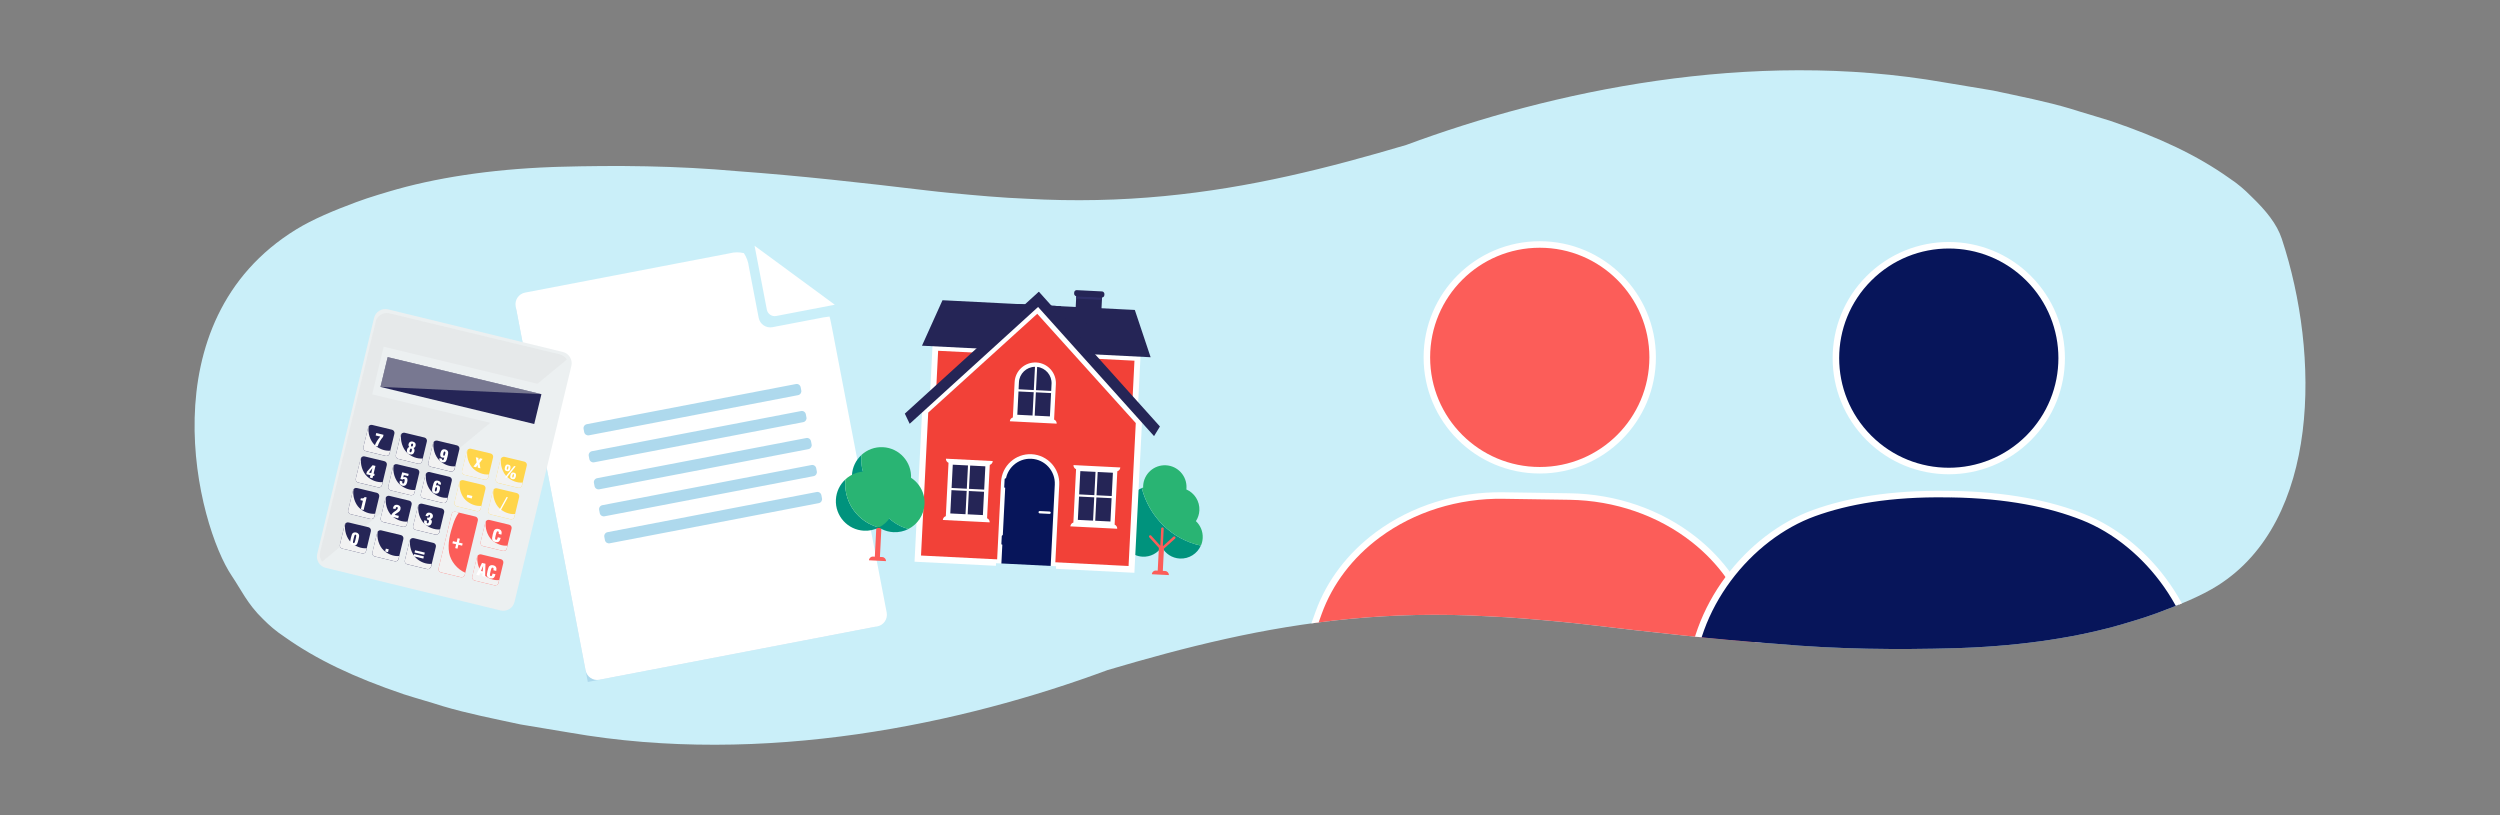 <?xml version="1.0" encoding="UTF-8"?>
<svg xmlns="http://www.w3.org/2000/svg" xmlns:xlink="http://www.w3.org/1999/xlink" viewBox="0 0 1234.45 402.42">
  <rect x="0" y="0" width="1234.45" height="402.42" fill="#808080" stroke="none"/>
  <defs>
    <style>.cls-1{fill:none;}.cls-2{clip-path:url(#clippath);}.cls-3,.cls-4,.cls-5{stroke:#fff;stroke-linecap:round;stroke-linejoin:round;}.cls-3,.cls-6{fill:#07155a;}.cls-3,.cls-5{stroke-width:3.22px;}.cls-4{fill:#f24138;stroke-width:1.21px;}.cls-7{fill:#00937d;}.cls-8{fill:#fff;}.cls-9{fill:#ffd54a;}.cls-10,.cls-5{fill:#fc5d59;}.cls-11{fill:#ecf0f1;}.cls-12{fill:#aeeded;}.cls-13{fill:#caeff9;}.cls-14{fill:#aed9ed;}.cls-15{fill:#252556;}.cls-16{fill:#29b473;}.cls-17{fill:#2e2e68;}.cls-18{fill:#512c07;}.cls-19{fill:#79c9c9;}.cls-20{fill:#ccc;mix-blend-mode:soft-light;opacity:.5;}.cls-21{fill:#f2f2f2;}.cls-21,.cls-22{mix-blend-mode:multiply;}.cls-23{clip-path:url(#clippath-1);}.cls-22{fill:#b3b3b3;opacity:.1;}.cls-24{isolation:isolate;}</style>
    <clipPath id="clippath">
      <rect class="cls-1" x="270.38" y="127.9" width="154.89" height="195.99" transform="translate(-36.36 69.65) rotate(-10.87)"></rect>
    </clipPath>
    <clipPath id="clippath-1">
      <path class="cls-1" d="M1126.69,117.88c-2.4-7.25-7.69-13.84-15.31-21.14-3.03-3.05-6.22-5.88-10.59-8.76-15.67-11.13-34.18-19.97-58.84-28.34-6.42-2.05-12.98-3.85-19.45-5.93-12.03-3.6-25.2-6.16-38.34-9-8.19-1.34-15.78-2.66-24.01-4-96.09-16.87-194.43,4.41-265.8,30.87-19.02,5.62-38.33,10.95-58.24,15.37-39.24,8.72-81.29,13.93-129.4,11.17-12.16-.48-24.22-1.59-37.09-2.81-4.03-.38-8.05-.81-12.06-1.29-31.45-3.75-62.3-7.22-93.17-9.47-30.51-2.74-59.85-2.99-88.79-2.17-.99,.03-1.97,.06-2.95,.1-30.62,1.13-58.18,5.39-80.63,12.11-1.73,.52-3.45,1.03-5.19,1.56-3.86,1.17-7.56,2.4-11.07,3.71-10.95,4.07-21.31,8.4-29.48,13.41-74.13,45.54-49.07,145.75-31.7,171.29,4.29,6.31,7.69,13.84,15.31,21.14,3.03,3.05,6.22,5.88,10.59,8.76,15.67,11.13,34.18,19.97,58.84,28.34,6.42,2.06,12.98,3.85,19.45,5.93,12.03,3.6,25.2,6.16,38.34,9,8.19,1.34,15.78,2.66,24.01,4,96.09,16.87,194.43-4.41,265.8-30.87,19.02-5.62,38.33-10.95,58.24-15.37,39.24-8.72,81.29-13.93,129.4-11.17,12.16,.48,24.22,1.59,37.09,2.81,4.03,.38,8.05,.81,12.06,1.29,31.45,3.75,62.3,7.22,93.17,9.47,30.51,2.74,59.85,2.99,88.79,2.17,.99-.03,1.97-.06,2.95-.1,30.62-1.13,58.18-5.39,80.63-12.11,1.73-.52,3.45-1.03,5.19-1.56,3.86-1.16,7.56-2.4,11.07-3.71,10.95-4.07,21.37-8.3,29.48-13.41,50.72-31.98,50.72-113.86,31.7-171.29Z"></path>
    </clipPath>
  </defs>
  <g class="cls-24">
    <g id="Layer_1">
      <path class="cls-13" d="M1126.69,117.88c-2.4-7.25-7.69-13.84-15.31-21.14-3.03-3.05-6.22-5.88-10.59-8.76-15.67-11.13-34.18-19.97-58.84-28.34-6.42-2.05-12.98-3.85-19.45-5.93-12.03-3.6-25.2-6.16-38.34-9-8.19-1.34-15.78-2.66-24.01-4-96.09-16.87-194.43,4.41-265.8,30.87-19.02,5.62-38.33,10.95-58.24,15.37-39.24,8.72-81.29,13.93-129.4,11.17-12.16-.48-24.22-1.59-37.09-2.81-4.03-.38-8.05-.81-12.06-1.29-31.45-3.75-62.3-7.22-93.17-9.47-30.51-2.74-59.85-2.99-88.79-2.17-.99,.03-1.97,.06-2.95,.1-30.62,1.13-58.18,5.39-80.63,12.11-1.73,.52-3.45,1.03-5.19,1.56-3.86,1.17-7.56,2.4-11.07,3.71-10.95,4.07-21.31,8.4-29.48,13.41-74.13,45.54-49.07,145.75-31.7,171.29,4.29,6.31,7.69,13.84,15.31,21.14,3.03,3.05,6.22,5.88,10.59,8.76,15.67,11.13,34.18,19.97,58.84,28.34,6.42,2.06,12.98,3.85,19.45,5.93,12.03,3.6,25.2,6.16,38.34,9,8.19,1.34,15.78,2.66,24.01,4,96.09,16.87,194.43-4.41,265.8-30.87,19.02-5.62,38.33-10.95,58.24-15.37,39.24-8.72,81.29-13.93,129.4-11.17,12.16,.48,24.22,1.59,37.09,2.81,4.03,.38,8.05,.81,12.06,1.29,31.45,3.75,62.3,7.22,93.17,9.47,30.51,2.74,59.85,2.99,88.79,2.17,.99-.03,1.97-.06,2.95-.1,30.62-1.13,58.18-5.39,80.63-12.11,1.73-.52,3.45-1.03,5.19-1.56,3.86-1.16,7.56-2.4,11.07-3.71,10.95-4.07,21.37-8.3,29.48-13.41,50.72-31.98,50.72-113.86,31.7-171.29Z"></path>
      <g class="cls-2">
        <g id="Group_136">
          <path id="Path_94" class="cls-8" d="M383.27,156.03l28.93-5.56-39.61-29.12,6.06,31.55c.41,2.14,2.48,3.54,4.62,3.13"></path>
          <path id="Path_95" class="cls-14" d="M398.48,165.74l-22.26,4.27c-3.16,.61-6.22-1.46-6.83-4.63h0s-4.84-25.2-4.84-25.2c-.29-2.4-1.13-4.69-2.45-6.72-2.32-.57-4.75-.54-7.05,.08l-101.01,19.4c-3.16,.61-5.23,3.66-4.63,6.83l34.51,179.71c.61,3.16,3.66,5.23,6.83,4.63l137.22-26.35c3.16-.61,5.23-3.66,4.63-6.83h0s-26.95-140.32-26.95-140.32c-.6-3.14-1.17-5.77-1.27-5.84-1.98,.22-3.94,.54-5.89,.97m2.17,88.82c.21,1.08-.5,2.13-1.58,2.34h0s-103.27,19.83-103.27,19.83c-1.08,.21-2.13-.5-2.34-1.58h0l-.3-1.58c-.21-1.08,.5-2.13,1.58-2.34h0s103.27-19.83,103.27-19.83c1.08-.21,2.13,.5,2.34,1.59h0l.3,1.58Zm-2.56-13.33c.21,1.08-.5,2.13-1.58,2.34h0s-103.27,19.83-103.27,19.83c-1.08,.21-2.13-.5-2.34-1.58h0l-.3-1.57c-.21-1.08,.5-2.13,1.58-2.34h0s103.27-19.83,103.27-19.83c1.08-.21,2.13,.5,2.34,1.59h0l.3,1.57Zm-2.56-13.33c.21,1.08-.5,2.13-1.59,2.34h0l-103.27,19.83c-1.08,.21-2.13-.5-2.34-1.58,0,0,0,0,0,0l-.3-1.57c-.21-1.08,.5-2.13,1.58-2.34h0s103.27-19.83,103.27-19.83c1.08-.21,2.13,.5,2.34,1.58h0s.3,1.57,.3,1.57Zm-2.56-13.33c.21,1.08-.5,2.13-1.59,2.34h0l-103.27,19.83c-1.08,.21-2.13-.5-2.34-1.58,0,0,0,0,0,0l-.3-1.57c-.21-1.08,.5-2.13,1.58-2.34l103.27-19.83c1.08-.21,2.13,.5,2.34,1.58h0s.3,1.57,.3,1.57Zm-2.56-13.33c.21,1.08-.5,2.13-1.58,2.34h0s-103.27,19.83-103.27,19.83c-1.08,.21-2.13-.5-2.34-1.58l-.3-1.57c-.21-1.08,.5-2.13,1.58-2.34l103.27-19.83c1.08-.21,2.13,.5,2.34,1.58h0s.3,1.57,.3,1.57Z"></path>
          <path id="Path_95-2" class="cls-8" d="M403.71,157.28l-22.26,4.27c-3.16,.61-6.22-1.46-6.83-4.63h0s-4.84-25.2-4.84-25.2c-.29-2.4-1.13-4.69-2.45-6.72-2.32-.57-4.75-.54-7.05,.08l-101.01,19.4c-3.16,.61-5.23,3.66-4.63,6.83l34.51,179.71c.61,3.16,3.66,5.23,6.83,4.63l137.22-26.35c3.16-.61,5.23-3.66,4.63-6.83h0s-26.95-140.32-26.95-140.32c-.6-3.14-1.17-5.77-1.27-5.84-1.98,.22-3.94,.54-5.89,.97m2.17,88.82c.21,1.08-.5,2.13-1.58,2.34h0s-103.27,19.83-103.27,19.83c-1.08,.21-2.13-.5-2.34-1.58h0l-.3-1.58c-.21-1.08,.5-2.13,1.58-2.34h0s103.27-19.83,103.27-19.83c1.08-.21,2.13,.5,2.34,1.59h0l.3,1.58Zm-2.56-13.33c.21,1.08-.5,2.13-1.58,2.34h0s-103.27,19.83-103.27,19.83c-1.08,.21-2.13-.5-2.34-1.58h0l-.3-1.57c-.21-1.08,.5-2.13,1.58-2.34h0s103.27-19.83,103.27-19.83c1.08-.21,2.13,.5,2.34,1.59h0l.3,1.57Zm-2.56-13.33c.21,1.08-.5,2.13-1.59,2.34h0l-103.27,19.83c-1.08,.21-2.13-.5-2.34-1.58,0,0,0,0,0,0l-.3-1.57c-.21-1.08,.5-2.13,1.58-2.34h0s103.27-19.83,103.27-19.83c1.08-.21,2.13,.5,2.34,1.58h0s.3,1.57,.3,1.57Zm-2.56-13.33c.21,1.08-.5,2.13-1.59,2.34h0l-103.27,19.83c-1.08,.21-2.13-.5-2.34-1.58,0,0,0,0,0,0l-.3-1.57c-.21-1.08,.5-2.13,1.58-2.34l103.27-19.83c1.08-.21,2.13,.5,2.34,1.58h0s.3,1.57,.3,1.57Zm-2.56-13.33c.21,1.08-.5,2.13-1.58,2.34h0s-103.27,19.83-103.27,19.83c-1.08,.21-2.13-.5-2.34-1.58l-.3-1.57c-.21-1.08,.5-2.13,1.58-2.34l103.27-19.83c1.08-.21,2.13,.5,2.34,1.58h0s.3,1.57,.3,1.57Z"></path>
        </g>
      </g>
      <g>
        <path class="cls-11" d="M254.06,297.21c-.74,3.07-3.83,4.96-6.9,4.22l-86.3-21.03c-3.07-.74-4.96-3.83-4.22-6.9l28.07-116.52c.74-3.07,3.83-4.96,6.9-4.22l86.3,21.03c3.07,.74,4.96,3.83,4.22,6.9l-28.07,116.52Z"></path>
        <path class="cls-22" d="M159.04,277.34c-.97-1.29-1.38-2.98-.97-4.67l27.43-113.84c.72-3,3.74-4.84,6.74-4.12l84.2,20.29c1.5,.36,2.71,1.3,3.46,2.52l-120.85,99.84Z"></path>
        <path class="cls-1" d="M160.77,178.3h117.1c3.08,0,5.58,2.5,5.58,5.58v86.61c0,3.08-2.5,5.58-5.58,5.58h-117.1c-3.08,0-5.58-2.5-5.58-5.58v-86.61c0-3.08,2.5-5.58,5.58-5.58Z" transform="translate(-52.93 387.2) rotate(-76.45)"></path>
        <rect class="cls-11" x="215.5" y="150.66" width="24.19" height="84.35" transform="translate(-13.18 368.93) rotate(-76.45)"></rect>
        <rect class="cls-15" x="220.02" y="153.78" width="15.15" height="78.1" transform="translate(-13.18 368.93) rotate(-76.45)"></rect>
        <polygon class="cls-20" points="187.86 191.05 191.41 176.32 267.33 194.61 187.86 191.05"></polygon>
        <g>
          <g>
            <path class="cls-15" d="M182.04,210.8h10.09c.89,0,1.61,.72,1.61,1.61v10.09c0,.89-.72,1.61-1.61,1.61h-10.09c-.89,0-1.61-.72-1.61-1.61v-10.08c0-.89,.72-1.61,1.61-1.61Z" transform="translate(-68.14 348.4) rotate(-76.45)"></path>
            <path class="cls-21" d="M184.95,219.66c-2.17-2.04-3.52-6.07-2.85-9.29-.14,.18-.25,.39-.31,.62l-2.36,9.8c-.21,.87,.32,1.74,1.19,1.94l9.8,2.36c.87,.21,1.73-.32,1.94-1.19l.33-1.37c-2.68,.24-5.61-.86-7.75-2.88Z"></path>
          </g>
          <g>
            <rect class="cls-15" x="196.47" y="214.66" width="13.31" height="13.31" rx="1.61" ry="1.61" transform="translate(-59.62 366.95) rotate(-76.45)"></rect>
            <path class="cls-21" d="M200.99,223.53c-2.17-2.04-3.52-6.07-2.85-9.29-.14,.18-.25,.39-.31,.62l-2.36,9.8c-.21,.87,.32,1.74,1.19,1.94l9.8,2.36c.87,.21,1.73-.32,1.94-1.19l.33-1.37c-2.68,.24-5.61-.86-7.75-2.88Z"></path>
          </g>
          <g>
            <rect class="cls-15" x="212.5" y="218.53" width="13.31" height="13.31" rx="1.61" ry="1.61" transform="translate(-51.09 385.5) rotate(-76.45)"></rect>
            <path class="cls-21" d="M217.02,227.39c-2.17-2.04-3.52-6.07-2.85-9.29-.14,.18-.25,.39-.31,.62l-2.36,9.8c-.21,.87,.32,1.74,1.19,1.94l9.8,2.36c.87,.21,1.73-.32,1.94-1.19l.33-1.37c-2.68,.24-5.61-.86-7.75-2.88Z"></path>
          </g>
          <g>
            <rect class="cls-9" x="229.15" y="222.54" width="13.31" height="13.31" rx="1.61" ry="1.61" transform="translate(-42.24 404.75) rotate(-76.45)"></rect>
            <path class="cls-21" d="M233.67,231.4c-2.17-2.04-3.52-6.07-2.85-9.29-.14,.18-.25,.39-.31,.62l-2.36,9.8c-.21,.87,.32,1.74,1.19,1.94l9.8,2.36c.86,.21,1.73-.32,1.94-1.19l.33-1.37c-2.68,.24-5.61-.86-7.75-2.88Z"></path>
          </g>
          <g>
            <rect class="cls-9" x="245.79" y="226.55" width="13.31" height="13.31" rx="1.61" ry="1.61" transform="translate(-33.4 424.01) rotate(-76.45)"></rect>
            <path class="cls-21" d="M250.32,235.41c-2.17-2.04-3.52-6.07-2.85-9.29-.14,.18-.25,.39-.31,.62l-2.36,9.8c-.21,.87,.32,1.74,1.19,1.94l9.8,2.36c.86,.21,1.73-.32,1.94-1.19l.33-1.37c-2.68,.24-5.61-.86-7.75-2.88Z"></path>
          </g>
        </g>
        <g>
          <g>
            <path class="cls-15" d="M178.3,226.33h10.08c.89,0,1.61,.72,1.61,1.61v10.08c0,.89-.72,1.61-1.61,1.61h-10.08c-.89,0-1.61-.72-1.61-1.61v-10.08c0-.89,.72-1.61,1.61-1.61Z" transform="translate(-86.1 356.66) rotate(-76.45)"></path>
            <path class="cls-21" d="M181.21,235.19c-2.17-2.04-3.52-6.07-2.85-9.29-.14,.18-.25,.39-.31,.62l-2.36,9.8c-.21,.87,.32,1.74,1.19,1.94l9.8,2.36c.87,.21,1.74-.32,1.94-1.19l.33-1.37c-2.68,.24-5.61-.87-7.75-2.88Z"></path>
          </g>
          <g>
            <path class="cls-15" d="M194.34,230.19h10.08c.89,0,1.61,.72,1.61,1.61v10.08c0,.89-.72,1.61-1.61,1.61h-10.08c-.89,0-1.61-.72-1.61-1.61v-10.08c0-.89,.72-1.61,1.61-1.61Z" transform="translate(-77.58 375.2) rotate(-76.45)"></path>
            <path class="cls-21" d="M197.25,239.06c-2.17-2.04-3.52-6.07-2.85-9.29-.14,.18-.25,.39-.31,.62l-2.36,9.8c-.21,.87,.32,1.74,1.19,1.94l9.8,2.36c.87,.21,1.74-.32,1.94-1.19l.33-1.37c-2.68,.24-5.61-.87-7.75-2.88Z"></path>
          </g>
          <g>
            <rect class="cls-15" x="208.76" y="234.06" width="13.31" height="13.31" rx="1.61" ry="1.61" transform="translate(-69.05 393.75) rotate(-76.45)"></rect>
            <path class="cls-21" d="M213.28,242.92c-2.17-2.04-3.52-6.07-2.85-9.29-.14,.18-.25,.39-.31,.62l-2.36,9.8c-.21,.87,.32,1.74,1.19,1.94l9.8,2.36c.87,.21,1.74-.32,1.94-1.19l.33-1.37c-2.68,.24-5.61-.87-7.75-2.88Z"></path>
          </g>
          <g>
            <path class="cls-9" d="M227.02,238.07h10.08c.89,0,1.61,.72,1.61,1.61v10.08c0,.89-.72,1.61-1.61,1.61h-10.08c-.89,0-1.61-.72-1.61-1.61v-10.08c0-.89,.72-1.61,1.61-1.61Z" transform="translate(-60.21 413.01) rotate(-76.45)"></path>
            <path class="cls-21" d="M229.93,246.93c-2.17-2.04-3.52-6.07-2.85-9.29-.14,.18-.25,.39-.31,.62l-2.36,9.8c-.21,.87,.32,1.74,1.19,1.94l9.8,2.36c.86,.21,1.74-.32,1.94-1.19l.33-1.37c-2.68,.24-5.61-.87-7.75-2.88Z"></path>
          </g>
          <g>
            <path class="cls-9" d="M243.66,242.08h10.08c.89,0,1.61,.72,1.61,1.61v10.08c0,.89-.72,1.61-1.61,1.61h-10.08c-.89,0-1.61-.72-1.61-1.61v-10.08c0-.89,.72-1.61,1.61-1.61Z" transform="translate(-51.36 432.26) rotate(-76.45)"></path>
            <path class="cls-21" d="M246.57,250.94c-2.17-2.04-3.52-6.07-2.85-9.29-.14,.18-.25,.39-.31,.62l-2.36,9.8c-.21,.87,.32,1.74,1.19,1.94l9.8,2.36c.86,.21,1.73-.32,1.94-1.19l.33-1.37c-2.68,.24-5.61-.87-7.75-2.88Z"></path>
          </g>
        </g>
        <g>
          <g>
            <path class="cls-15" d="M174.54,241.95h10.09c.89,0,1.61,.72,1.61,1.61v10.08c0,.89-.72,1.61-1.61,1.61h-10.08c-.89,0-1.61-.72-1.61-1.61v-10.08c0-.89,.72-1.61,1.61-1.61Z" transform="translate(-104.17 364.96) rotate(-76.45)"></path>
            <path class="cls-21" d="M177.45,250.81c-2.17-2.04-3.52-6.07-2.85-9.29-.14,.18-.25,.39-.31,.62l-2.36,9.8c-.21,.87,.32,1.74,1.19,1.94l9.8,2.36c.87,.21,1.74-.32,1.94-1.19l.33-1.37c-2.68,.24-5.61-.86-7.75-2.88Z"></path>
          </g>
          <g>
            <path class="cls-15" d="M190.57,245.81h10.08c.89,0,1.61,.72,1.61,1.61v10.08c0,.89-.72,1.61-1.61,1.61h-10.08c-.89,0-1.61-.72-1.61-1.61v-10.08c0-.89,.72-1.61,1.61-1.61Z" transform="translate(-95.65 383.51) rotate(-76.45)"></path>
            <path class="cls-21" d="M193.48,254.68c-2.17-2.04-3.52-6.07-2.85-9.29-.14,.18-.25,.39-.31,.62l-2.36,9.8c-.21,.87,.32,1.74,1.19,1.94l9.8,2.36c.87,.21,1.73-.32,1.94-1.19l.33-1.37c-2.68,.24-5.61-.86-7.75-2.88Z"></path>
          </g>
          <g>
            <rect class="cls-15" x="205" y="249.68" width="13.31" height="13.31" rx="1.61" ry="1.61" transform="translate(-87.12 402.06) rotate(-76.45)"></rect>
            <path class="cls-21" d="M209.52,258.54c-2.17-2.04-3.52-6.07-2.85-9.29-.14,.18-.25,.39-.31,.62l-2.36,9.8c-.21,.87,.32,1.74,1.19,1.94l9.8,2.36c.87,.21,1.73-.32,1.94-1.19l.33-1.37c-2.68,.24-5.61-.86-7.75-2.88Z"></path>
          </g>
          <g>
            <path class="cls-10" d="M239.9,257.7h10.08c.89,0,1.61,.72,1.61,1.61v10.08c0,.89-.72,1.61-1.61,1.61h-10.08c-.89,0-1.61-.72-1.61-1.61v-10.08c0-.89,.72-1.61,1.61-1.61Z" transform="translate(-69.42 440.56) rotate(-76.45)"></path>
            <path class="cls-21" d="M242.81,266.56c-2.17-2.04-3.52-6.07-2.85-9.29-.14,.18-.25,.39-.31,.62l-2.36,9.8c-.21,.87,.32,1.74,1.19,1.94l9.8,2.36c.86,.21,1.73-.32,1.94-1.19l.33-1.37c-2.68,.24-5.61-.86-7.75-2.88Z"></path>
          </g>
        </g>
        <g>
          <g>
            <path class="cls-15" d="M170.44,258.96h10.09c.89,0,1.61,.72,1.61,1.61v10.08c0,.89-.72,1.61-1.61,1.61h-10.08c-.89,0-1.61-.72-1.61-1.61v-10.08c0-.89,.72-1.61,1.61-1.61Z" transform="translate(-123.85 374) rotate(-76.45)"></path>
            <path class="cls-21" d="M173.35,267.83c-2.17-2.04-3.52-6.07-2.85-9.29-.14,.18-.25,.39-.31,.62l-2.36,9.8c-.21,.87,.32,1.74,1.19,1.94l9.8,2.36c.87,.21,1.74-.32,1.94-1.19l.33-1.37c-2.68,.24-5.61-.86-7.75-2.88Z"></path>
          </g>
          <g>
            <path class="cls-15" d="M186.47,262.83h10.08c.89,0,1.61,.72,1.61,1.61v10.08c0,.89-.72,1.61-1.61,1.61h-10.08c-.89,0-1.61-.72-1.61-1.61v-10.08c0-.89,.72-1.61,1.61-1.61Z" transform="translate(-115.32 392.55) rotate(-76.45)"></path>
            <path class="cls-21" d="M189.38,271.69c-2.17-2.04-3.52-6.07-2.85-9.29-.14,.18-.25,.39-.31,.62l-2.36,9.8c-.21,.87,.32,1.74,1.19,1.94l9.8,2.36c.87,.21,1.74-.32,1.94-1.19l.33-1.37c-2.68,.24-5.61-.86-7.75-2.88Z"></path>
          </g>
          <g>
            <rect class="cls-15" x="200.9" y="266.69" width="13.31" height="13.31" rx="1.61" ry="1.61" transform="translate(-106.8 411.1) rotate(-76.45)"></rect>
            <path class="cls-21" d="M205.42,275.55c-2.17-2.04-3.52-6.07-2.85-9.29-.14,.18-.25,.39-.31,.62l-2.36,9.8c-.21,.87,.32,1.74,1.19,1.94l9.8,2.36c.87,.21,1.74-.32,1.94-1.19l.33-1.37c-2.68,.24-5.61-.86-7.75-2.88Z"></path>
          </g>
          <g>
            <rect class="cls-10" x="234.19" y="274.71" width="13.31" height="13.31" rx="1.61" ry="1.61" transform="translate(-89.1 449.61) rotate(-76.45)"></rect>
            <path class="cls-21" d="M238.71,283.58c-2.17-2.04-3.52-6.07-2.85-9.29-.14,.18-.25,.39-.31,.62l-2.36,9.8c-.21,.87,.32,1.74,1.19,1.94l9.8,2.36c.86,.21,1.73-.32,1.94-1.19l.33-1.37c-2.68,.24-5.61-.86-7.75-2.88Z"></path>
          </g>
        </g>
        <path class="cls-8" d="M178.17,251.5l1.02-4.25-1.23-.3,.23-.94,.07,.02c.44,.11,.82,.11,1.12,0,.3-.1,.54-.31,.71-.63l.95,.23-1.49,6.2-1.38-.33Z"></path>
        <path class="cls-8" d="M192.94,255.06l.02-.1c.06-.23,.14-.46,.25-.68,.11-.22,.24-.43,.41-.63,.34-.43,.8-.83,1.39-1.19,.09-.05,.15-.09,.19-.12l.05-.03c.65-.42,1.03-.84,1.13-1.25,.05-.19,.04-.34,0-.46-.05-.12-.14-.2-.28-.23-.2-.05-.36,0-.49,.14-.13,.14-.24,.4-.32,.76l-.03,.11-1.28-.31,.04-.16c.16-.66,.44-1.13,.85-1.4,.41-.27,.92-.34,1.53-.19,.55,.13,.94,.39,1.18,.77,.24,.38,.29,.84,.16,1.38-.08,.32-.22,.6-.42,.86-.2,.25-.48,.49-.84,.72-.08,.05-.19,.12-.34,.21-.63,.37-1.04,.7-1.25,.99l2.04,.49-.29,1.21-3.68-.89Z"></path>
        <path class="cls-8" d="M245.78,265.27l1.42,.34s-.01,.08-.02,.12c0,.04-.02,.11-.04,.19-.18,.75-.48,1.27-.9,1.56-.42,.28-.97,.34-1.65,.18-.4-.1-.73-.25-.98-.45-.25-.2-.44-.46-.55-.77-.08-.22-.1-.51-.07-.86,.03-.35,.13-.9,.31-1.64s.34-1.28,.47-1.6c.14-.33,.29-.57,.46-.74,.24-.22,.51-.37,.83-.44,.31-.07,.67-.05,1.06,.04,.67,.16,1.14,.47,1.38,.93,.25,.46,.28,1.06,.1,1.8v.06s-1.41-.34-1.41-.34c.1-.42,.12-.73,.07-.92-.05-.19-.18-.31-.39-.36-.23-.06-.42,0-.55,.2-.14,.19-.31,.72-.52,1.61l-.03,.12c-.23,.95-.33,1.55-.29,1.78,.03,.24,.17,.38,.4,.44,.22,.05,.39,.01,.51-.12,.12-.14,.24-.41,.34-.84l.07-.27Z"></path>
        <g>
          <path class="cls-8" d="M235.17,283.79l2.83-5.84,1.71,.41-.16,6.48-1.44-.35,.1-1.22-1.13-.27-.46,1.14-1.45-.35Zm2.33-1.86l.83,.2,.24-2.79-1.06,2.59Z"></path>
          <path class="cls-8" d="M243.21,283.2l1.42,.34s-.01,.08-.02,.12c0,.04-.02,.11-.04,.19-.18,.75-.48,1.27-.9,1.56-.42,.28-.97,.34-1.65,.18-.4-.1-.73-.25-.98-.45-.25-.2-.44-.46-.55-.77-.08-.22-.1-.51-.07-.86,.03-.35,.13-.9,.31-1.64s.34-1.28,.47-1.6c.14-.33,.29-.57,.46-.74,.24-.22,.51-.37,.83-.44,.31-.07,.67-.05,1.06,.04,.67,.16,1.14,.47,1.38,.93,.25,.46,.28,1.06,.1,1.8v.06s-1.41-.34-1.41-.34c.1-.42,.12-.73,.07-.92-.05-.19-.18-.31-.39-.36-.23-.06-.42,0-.55,.2-.14,.19-.31,.72-.52,1.61l-.03,.12c-.23,.95-.33,1.55-.29,1.78,.03,.24,.17,.38,.4,.44,.22,.05,.39,.01,.51-.12,.12-.14,.24-.41,.34-.84l.07-.27Z"></path>
        </g>
        <path class="cls-8" d="M209.53,256.9l1.28,.31c-.08,.39-.11,.68-.07,.87,.04,.19,.14,.3,.3,.34s.31,0,.43-.14c.12-.13,.22-.34,.29-.64,.08-.31,.05-.55-.06-.73-.12-.17-.35-.3-.7-.38-.06-.01-.1-.02-.13-.03-.03,0-.05,0-.08-.01l.23-.97,.13,.03c.34,.08,.6,.07,.78-.02,.18-.1,.31-.3,.38-.6,.05-.2,.05-.36,0-.49-.04-.13-.13-.2-.26-.24-.16-.04-.29,0-.39,.11-.1,.11-.19,.33-.29,.67l-1.26-.3,.02-.08c.14-.58,.41-1,.81-1.25,.4-.25,.88-.31,1.44-.17,.51,.12,.88,.37,1.13,.74,.25,.37,.32,.78,.21,1.24-.07,.3-.21,.55-.41,.74-.2,.19-.47,.33-.8,.42,.32,.22,.53,.47,.64,.75,.11,.28,.12,.61,.03,.98-.14,.59-.42,1.02-.84,1.27-.41,.25-.92,.31-1.51,.16s-.99-.42-1.23-.85c-.24-.42-.28-.95-.13-1.58,0-.02,.01-.05,.03-.09,.01-.04,.02-.07,.03-.09Z"></path>
        <path class="cls-8" d="M209.75,272.86l-.26,1.09-4.79-1.15,.26-1.09,4.79,1.15Zm-.45,1.88l-.26,1.09-4.79-1.15,.26-1.09,4.79,1.15Z"></path>
        <path class="cls-8" d="M182.61,235.82l.29-1.19-2.03-.49,.28-1.16,2.84-3.27,1.41,.34-.93,3.84,.53,.13-.25,1.06-.53-.13-.29,1.19-1.32-.32Zm.7-2.21l.59-2.47-1.71,2.2,1.12,.27Z"></path>
        <path class="cls-8" d="M197.4,237.38l1.28,.31c-.07,.35-.09,.61-.05,.76,.04,.16,.15,.26,.33,.3s.33,0,.45-.13c.12-.13,.22-.37,.3-.72,.12-.51,.16-.85,.12-1.04-.04-.19-.17-.31-.38-.36-.13-.03-.24-.02-.34,.03-.1,.05-.19,.15-.27,.28l-1.14-.28,.92-3.32,3.18,.77-.27,1.11-2.13-.51-.31,1.11c.19-.07,.38-.11,.56-.13,.18-.01,.37,0,.55,.05,.47,.11,.78,.37,.92,.77,.14,.4,.13,.96-.04,1.66-.18,.74-.47,1.27-.86,1.57-.4,.3-.9,.38-1.5,.23s-.99-.41-1.21-.82c-.23-.4-.27-.91-.12-1.53l.03-.12Z"></path>
        <path class="cls-8" d="M215.28,239.72c.17-.06,.34-.1,.5-.11,.16-.01,.33,0,.49,.04,.45,.11,.75,.35,.9,.73,.15,.38,.14,.89-.01,1.54-.18,.74-.46,1.26-.86,1.56-.39,.3-.89,.37-1.51,.22-.3-.07-.55-.18-.76-.32-.21-.14-.37-.32-.5-.53-.14-.24-.2-.53-.19-.88,0-.35,.11-.96,.32-1.82,.17-.72,.32-1.24,.44-1.56,.12-.32,.25-.57,.39-.75,.2-.25,.45-.41,.77-.49,.32-.08,.68-.07,1.08,.03,.54,.13,.92,.37,1.16,.71,.23,.35,.29,.76,.17,1.25v.04s-1.32-.32-1.32-.32c.04-.2,.04-.35,0-.46-.05-.11-.14-.19-.27-.22-.17-.04-.3,0-.41,.13-.11,.13-.2,.38-.29,.75-.03,.11-.05,.2-.06,.26-.01,.06-.03,.12-.04,.18Zm-.47,1.79c-.09,.37-.12,.64-.08,.81,.04,.17,.15,.28,.32,.32,.16,.04,.29,0,.39-.14,.1-.13,.2-.4,.29-.8s.12-.67,.09-.83c-.04-.16-.14-.26-.32-.31-.16-.04-.3,0-.4,.14-.1,.13-.2,.4-.3,.8Z"></path>
        <path class="cls-8" d="M185.03,220.08c.25-.7,.6-1.43,1.06-2.19,.46-.75,1.02-1.52,1.69-2.31l-2.29-.55,.29-1.21,3.6,.87-.25,1.05c-.54,.58-1.04,1.27-1.5,2.07-.46,.8-.85,1.67-1.18,2.62l-1.42-.34Z"></path>
        <path class="cls-8" d="M202.1,220.71c-.19-.2-.31-.42-.37-.66-.06-.24-.06-.5,.01-.78,.12-.51,.37-.87,.75-1.09s.83-.26,1.37-.13,.93,.38,1.17,.74c.24,.36,.29,.8,.17,1.31-.07,.28-.18,.51-.34,.7-.16,.19-.37,.33-.63,.42,.21,.21,.35,.46,.41,.76,.07,.3,.05,.62-.03,.98-.14,.58-.41,1-.81,1.25-.4,.25-.89,.3-1.46,.16s-.98-.41-1.22-.81c-.24-.4-.29-.9-.15-1.48,.09-.36,.23-.66,.42-.89,.19-.23,.43-.4,.71-.49Zm.22,1.59c-.07,.3-.09,.54-.04,.71,.05,.17,.15,.27,.32,.31s.31,0,.43-.12c.12-.12,.21-.34,.29-.65s.1-.57,.05-.73c-.04-.16-.15-.27-.32-.31s-.32,0-.43,.13c-.12,.13-.21,.35-.29,.68Zm.67-2.67c-.05,.22-.05,.41,0,.57,.06,.16,.15,.25,.29,.29s.28,0,.4-.12c.12-.11,.21-.28,.26-.51s.05-.41,0-.55c-.05-.14-.16-.23-.31-.27s-.28,0-.4,.1c-.11,.1-.19,.26-.25,.49Z"></path>
        <path class="cls-8" d="M219.36,225.89c-.18,.06-.34,.09-.51,.1-.16,.01-.32,0-.48-.04-.45-.11-.75-.35-.9-.72-.14-.37-.14-.88,.02-1.53,.18-.75,.47-1.28,.86-1.57,.39-.3,.89-.37,1.5-.22,.3,.07,.55,.18,.76,.32,.21,.14,.37,.32,.5,.53,.13,.24,.19,.53,.19,.89,0,.36-.11,.96-.32,1.81-.18,.74-.33,1.27-.44,1.58-.12,.31-.24,.55-.38,.73-.19,.25-.45,.41-.77,.49-.32,.08-.68,.07-1.09-.03-.54-.13-.93-.37-1.16-.72-.23-.35-.28-.78-.16-1.29l1.31,.32c-.04,.19-.04,.35,0,.46,.05,.11,.14,.19,.27,.22,.17,.04,.3,0,.41-.14,.1-.13,.2-.38,.29-.75,.03-.11,.05-.2,.06-.26,.01-.06,.03-.12,.03-.17Zm.47-1.8c.09-.37,.12-.64,.08-.81-.04-.17-.14-.28-.32-.32-.15-.04-.28,.01-.38,.15-.1,.14-.2,.4-.29,.79s-.12,.65-.09,.82c.03,.17,.13,.28,.3,.32s.3,0,.4-.13c.1-.13,.2-.4,.3-.81Z"></path>
        <path class="cls-8" d="M173.24,265.65c.19-.77,.34-1.31,.47-1.64,.13-.32,.27-.56,.42-.7,.21-.2,.47-.34,.77-.4,.3-.06,.62-.05,.97,.03s.65,.22,.89,.42c.24,.19,.4,.43,.5,.71,.07,.2,.09,.47,.06,.79-.03,.33-.12,.8-.27,1.42-.16,.67-.29,1.17-.4,1.5-.1,.33-.21,.59-.31,.79-.16,.31-.42,.53-.79,.65-.36,.13-.76,.14-1.2,.03-.36-.09-.66-.23-.9-.43-.24-.2-.41-.44-.5-.73-.06-.19-.07-.46-.03-.81,.04-.35,.15-.9,.33-1.64Zm1.38,.33l-.11,.45c-.17,.7-.24,1.16-.22,1.36,.02,.2,.13,.33,.31,.37s.33-.02,.45-.19c.11-.17,.26-.6,.43-1.31l.11-.45,.13-.55c.16-.66,.22-1.09,.2-1.28-.03-.2-.13-.32-.32-.36s-.34,.02-.45,.19-.25,.61-.43,1.32l-.11,.45Z"></path>
        <path class="cls-8" d="M190.18,272.31l.34-1.41,1.42,.34-.34,1.41-1.42-.34Z"></path>
        <g>
          <path class="cls-10" d="M212.46,262.19h27.58c.89,0,1.61,.72,1.61,1.61v10.08c0,.89-.72,1.61-1.61,1.61h-27.58c-.89,0-1.61-.72-1.61-1.61v-10.08c0-.89,.72-1.61,1.61-1.61Z" transform="translate(-88.11 425.83) rotate(-76.45)"></path>
          <path class="cls-21" d="M221.77,273c-.84-4.65,.51-9.8,2-14.21,.66-1.96,1.52-4.06,2.84-5.71l-1.65-.4c-.86-.21-1.73,.32-1.94,1.19l-6.46,26.82c-.21,.87,.32,1.74,1.19,1.94l9.8,2.36c.86,.21,1.74-.32,1.94-1.19l.24-1c-3.91-1.69-7.19-5.59-7.96-9.81Z"></path>
        </g>
        <path class="cls-8" d="M247.15,252.17l-.68-.16,3.65-6.6,.68,.16-3.65,6.6Z"></path>
        <path class="cls-8" d="M249.32,230.71c.14-.58,.34-.97,.61-1.16,.26-.2,.64-.24,1.12-.12s.79,.32,.94,.62c.15,.29,.15,.73,.01,1.31s-.34,.97-.61,1.17c-.27,.2-.64,.24-1.12,.12s-.79-.32-.94-.62c-.15-.3-.15-.74,0-1.32Zm.97,.24c-.08,.31-.1,.54-.08,.68,.02,.14,.11,.22,.24,.25s.24,0,.33-.12c.09-.11,.17-.32,.24-.64s.1-.53,.07-.67c-.03-.14-.11-.22-.24-.25s-.25,0-.33,.11c-.08,.11-.16,.32-.24,.63Zm-.91,4.76l4.48-5.6,.77,.19-4.47,5.61-.78-.19Zm2.65-1.06c.14-.58,.34-.97,.61-1.17,.27-.2,.64-.24,1.12-.12s.79,.32,.94,.62c.15,.3,.15,.74,.01,1.32s-.34,.97-.61,1.17c-.26,.2-.64,.24-1.12,.12s-.79-.32-.94-.62c-.15-.29-.15-.73,0-1.31Zm.97,.24c-.08,.31-.1,.54-.08,.67,.03,.13,.1,.22,.24,.25s.25,0,.33-.12c.09-.11,.17-.32,.24-.63s.1-.53,.07-.67-.11-.23-.24-.26-.24,0-.33,.12c-.08,.11-.16,.32-.24,.64Z"></path>
        <path class="cls-8" d="M227.07,266.03l-.46,1.89,1.84,.44-.26,1.09-1.84-.44-.46,1.9-1.12-.27,.46-1.9-1.84-.44,.26-1.09,1.84,.44,.46-1.89,1.12,.27Z"></path>
        <path class="cls-8" d="M233.77,230.39l1.61-2.06-.43-2.55,1.27,.31,.09,1.35,.7-1.16,1.28,.31-1.55,2.06,.48,2.58-1.31-.32-.1-1.4-.72,1.21-1.31-.32Z"></path>
        <path class="cls-8" d="M230.44,245.55l.3-1.24,2.5,.6-.3,1.24-2.5-.6Z"></path>
      </g>
      <g class="cls-23">
        <g>
          <g>
            <path class="cls-5" d="M816.98,315.77l65.03,222.47-66.98-1-2.13,142.17c-.22,14.46-13.63,25.98-29.96,25.73h0c-16.33-.24-29.39-12.16-29.18-26.62l2.11-140.96-2.11,140.96c-.22,14.46-13.63,25.98-29.96,25.73h0c-16.33-.24-29.39-12.16-29.18-26.62l2.13-142.17-66.98-1,69.64-214.21-.07-6.24-36.54,112.4c-6.87,21.12-35.89,24.51-46.74,5.14-4.23-7.56-5.73-16.62-1.46-27.12l36.54-101.94c5.43-15,15.56-28.33,29.2-38.43h0c17.34-12.84,39.34-19.72,61.99-19.38l1.05,.02,15.83,.24,15.83,.24c22.65,.34,44.43,7.87,61.38,21.23h0c13.33,10.5,23.05,24.12,28.04,39.28l33.47,102.98c3.95,10.62,2.18,19.63-2.28,27.06-11.42,19.04-40.33,14.78-46.56-6.53l-33.16-113.44"></path>
            <circle class="cls-5" cx="760.3" cy="176.46" r="55.74"></circle>
          </g>
          <g>
            <path class="cls-3" d="M963.39,244c27.73,.42,48.97,4.89,65.21,11.32,31.7,12.54,59.13,48.25,58.54,87.35l-2.04,136.14c-.04,2.87-.56,5.69-1.47,8.43-10.26,31.02-53.2,21.19-52.71-11.74l2.13-142.05-2.26-.03-5.22,348.39c-.24,15.96-11.52,28.73-25.2,28.53l-21.46-.32c-13.7-.21-24.61-13.35-24.34-29.34l2.82-173.14h0l-3.1,173.28c-.27,15.93-11.55,28.66-25.2,28.46l-21.01-.31c-13.68-.2-24.58-13.31-24.34-29.27l5.22-348.39-2.13,142.05c-.49,32.94-43.71,41.47-53.04,10.16-.82-2.77-1.26-5.6-1.22-8.47l2.04-136.14c.59-39.1,29.07-73.97,61.13-85.56,16.43-5.94,37.78-9.77,65.52-9.36l2.13,.03Z"></path>
            <circle class="cls-3" cx="962.27" cy="176.84" r="55.74" transform="translate(156.8 732.22) rotate(-45)"></circle>
          </g>
        </g>
      </g>
      <g>
        <g>
          <g>
            <path class="cls-7" d="M563.76,240.98c-3.62,1.57-6.23,5.09-6.45,9.29-.09,1.88,.3,3.67,1.08,5.25-2.52,1.84-4.22,4.76-4.39,8.12-.3,5.91,4.25,10.94,10.16,11.24,3.93,.2,7.46-1.75,9.49-4.81,1.7,3.25,5.03,5.54,8.95,5.73,4.57,.23,8.61-2.44,10.35-6.39-14.3-3.05-25.52-14.22-29.19-28.44Z"></path>
            <path class="cls-16" d="M590.51,257.33c1-1.53,1.62-3.34,1.72-5.29,.23-4.59-2.46-8.64-6.43-10.37,.03-.23,.05-.45,.06-.68,.3-5.91-4.25-10.94-10.16-11.24s-10.94,4.25-11.24,10.16c-.01,.27-.01,.54,0,.81-.23,.08-.45,.17-.67,.27,3.68,14.22,14.9,25.39,29.19,28.44,.51-1.16,.82-2.43,.89-3.77,.16-3.26-1.14-6.24-3.34-8.32Z"></path>
          </g>
          <path class="cls-10" d="M574.73,270.93l5.5-4.97c.26-.23,.28-.63,.04-.89-.23-.26-.63-.28-.89-.04l-5.04,4.56s-.09-.07-.14-.11l.42-8.4c.02-.35-.25-.64-.6-.66s-.64,.25-.66,.6l-.42,8.36s-.03,.02-.04,.03l-4.45-4.92c-.23-.26-.63-.28-.89-.04s-.28,.63-.04,.89l4.71,5.21-.57,11.22-.88-.04c-1.06-.05-1.96,.76-2.02,1.82l8.4,.42c.05-1.06-.76-1.96-1.82-2.02l-1.16-.06,.55-10.94Z"></path>
        </g>
        <g>
          <g>
            <g>
              <g>
                <g>
                  <g>
                    <polygon class="cls-4" points="557.57 258.29 561.66 177.03 461.84 172 457.74 253.26 507.63 256.35 557.57 258.29"></polygon>
                    <g>
                      <g>
                        <rect class="cls-19" x="460.96" y="197.96" width="99.01" height=".6" transform="translate(10.63 -25.45) rotate(2.89)"></rect>
                        <rect class="cls-12" x="460.93" y="198.56" width="99.01" height=".6" transform="translate(10.66 -25.44) rotate(2.89)"></rect>
                      </g>
                      <g>
                        <rect class="cls-19" x="461.2" y="193.18" width="99.01" height=".6" transform="translate(10.39 -25.46) rotate(2.89)"></rect>
                        <rect class="cls-12" x="461.17" y="193.78" width="99.01" height=".6" transform="translate(10.42 -25.46) rotate(2.89)"></rect>
                      </g>
                    </g>
                  </g>
                  <path class="cls-8" d="M460.46,170.78l102.7,5.18-4.18,82.9-51.44-.92-51.27-4.25,4.18-82.9Zm99.71,7.32l-96.94-4.89-4.01,79.63,48.5,1.92,48.44,2.97,4.01-79.63Z"></path>
                </g>
                <g>
                  <polygon class="cls-15" points="560.35 153.04 531.09 151.57 501.84 150.09 491.71 172.54 529.94 174.47 568.16 176.4 560.35 153.04"></polygon>
                  <polygon class="cls-15" points="523.9 151.2 494.64 149.73 465.38 148.25 455.26 170.7 493.49 172.63 531.71 174.56 523.9 151.2"></polygon>
                </g>
              </g>
              <g>
                <polygon class="cls-4" points="456.86 202.97 453.18 275.83 558.7 281.15 562.37 208.29 512.28 152.73 456.86 202.97"></polygon>
                <path class="cls-8" d="M560.14,282.83l-108.56-5.47,3.79-75.15,57.02-51.69,51.54,57.16-3.79,75.15Zm-105.35-8.52l102.47,5.17,3.56-70.58-48.65-53.96-53.83,48.79-3.56,70.58Z"></path>
              </g>
            </g>
            <g>
              <polygon class="cls-15" points="515.29 149.11 449.18 209.26 446.78 204.24 512.88 144.1 515.29 149.11"></polygon>
              <polygon class="cls-15" points="510.09 148.8 569.85 215.34 572.75 210.59 512.99 144.05 510.09 148.8"></polygon>
            </g>
            <g>
              <g>
                <rect class="cls-15" x="530.1" y="146.23" width="14.7" height="12.76" transform="translate(357.98 681.69) rotate(-87.11)"></rect>
                <rect class="cls-17" x="531.34" y="146.65" width="12.76" height="1.15" transform="translate(1067.35 321.33) rotate(-177.11)"></rect>
              </g>
              <rect class="cls-15" x="530.38" y="143.62" width="14.94" height="3.01" rx="1.21" ry="1.21" transform="translate(1067.71 317.14) rotate(-177.11)"></rect>
            </g>
          </g>
          <g>
            <g>
              <path class="cls-8" d="M508.03,224.21h0c7.94,0,14.38,6.45,14.38,14.38v40.65h-28.77v-40.65c0-7.94,6.45-14.38,14.38-14.38Z" transform="translate(13.32 -25.26) rotate(2.89)"></path>
              <path class="cls-6" d="M507.97,226.46h0c6.73,0,12.19,5.46,12.19,12.19v40.59h-24.38v-40.59c0-6.73,5.46-12.19,12.19-12.19Z" transform="translate(13.37 -25.25) rotate(2.89)"></path>
              <rect class="cls-6" x="495.99" y="236.15" width=".9" height="4.75" rx=".45" ry=".45" transform="translate(12.64 -24.7) rotate(2.89)"></rect>
              <rect class="cls-6" x="494.58" y="264.22" width=".9" height="4.75" rx=".45" ry=".45" transform="translate(14.05 -24.58) rotate(2.89)"></rect>
              <rect class="cls-8" x="512.82" y="252.42" width="6.05" height="1.17" rx=".59" ry=".59" transform="translate(13.39 -25.65) rotate(2.89)"></rect>
            </g>
            <rect class="cls-13" x="491.79" y="278.8" width="29.69" height="1.44" transform="translate(14.71 -25.15) rotate(2.89)"></rect>
          </g>
          <g>
            <path class="cls-15" d="M510.99,180.04h0c5.04,0,9.13,4.09,9.13,9.13v17.12h-18.25v-17.12c0-5.04,4.09-9.13,9.13-9.13Z" transform="translate(10.37 -25.48) rotate(2.89)"></path>
            <path class="cls-8" d="M520.49,207.16l.88-17.47c.28-5.62-4.05-10.41-9.67-10.7-5.62-.28-10.41,4.05-10.7,9.67l-.88,17.47c-.82,.25-1.43,.98-1.48,1.89l23.13,1.17c.05-.9-.49-1.69-1.28-2.03Zm-17.58-13.87l7.51,.38-.58,11.51-7.51-.38,.58-11.51Zm8.58,.43l7.51,.38-.58,11.51-7.51-.38,.58-11.51Zm7.74-4.15l-.17,3.46-7.51-.38,.58-11.48c4.18,.49,7.32,4.14,7.11,8.4Zm-8.18-8.45l-.58,11.48-7.51-.38,.17-3.46c.21-4.26,3.71-7.58,7.92-7.64Z"></path>
          </g>
          <g>
            <rect class="cls-15" x="468.77" y="228.77" width="18.25" height="26.25" transform="translate(12.78 -23.75) rotate(2.89)"></rect>
            <path class="cls-8" d="M487.4,255.89l1.33-26.34c.82-.25,1.43-.98,1.48-1.89l-23.13-1.17c-.05,.9,.49,1.69,1.28,2.03l-1.33,26.35c-.82,.25-1.43,.98-1.48,1.89l23.13,1.17c.05-.9-.49-1.69-1.28-2.03Zm-1.43-14.13l-7.51-.38,.58-11.5,7.51,.38-.58,11.5Zm-8.58-.43l-7.51-.38,.58-11.5,7.51,.38-.58,11.5Zm-7.57,.69l7.51,.38-.58,11.51-7.51-.38,.58-11.51Zm8.58,.43l7.51,.38-.58,11.51-7.51-.38,.58-11.51Z"></path>
          </g>
          <g>
            <rect class="cls-15" x="531.75" y="231.94" width="18.25" height="26.25" transform="translate(13.02 -26.92) rotate(2.89)"></rect>
            <path class="cls-8" d="M550.38,259.06l1.33-26.35c.82-.25,1.43-.98,1.48-1.89l-23.13-1.17c-.05,.9,.49,1.69,1.28,2.03l-1.33,26.34c-.82,.25-1.43,.98-1.48,1.89l23.13,1.17c.05-.9-.49-1.69-1.28-2.03Zm-1.43-14.13l-7.51-.38,.58-11.5,7.51,.38-.58,11.5Zm-8.58-.43l-7.51-.38,.58-11.5,7.51,.38-.58,11.5Zm-7.57,.69l7.51,.38-.58,11.51-7.51-.38,.58-11.51Zm8.58,.43l7.51,.38-.58,11.51-7.51-.38,.58-11.51Z"></path>
          </g>
        </g>
        <g>
          <g>
            <path class="cls-10" d="M431.07,274.92h4.56c1.06,0,1.92,.86,1.92,1.92h-8.41c0-1.06,.86-1.92,1.92-1.92Z" transform="translate(14.44 -21.47) rotate(2.89)"></path>
            <g>
              <path class="cls-10" d="M433.63,259.19h0c.7,0,1.26,.57,1.26,1.26v15.55h-2.52v-15.55c0-.7,.57-1.26,1.26-1.26Z" transform="translate(14.02 -21.49) rotate(2.89)"></path>
              <rect class="cls-18" x="433.64" y="250.38" width="1.26" height="10.33" rx=".63" ry=".63" transform="translate(13.42 -21.54) rotate(2.89)"></rect>
            </g>
          </g>
          <g>
            <g>
              <path class="cls-7" d="M425.29,225.78c.02-.38,.05-.76,.09-1.13-2.73,2.5-4.51,6.04-4.71,10.02-.41,8.06,5.8,14.92,13.86,15.33,2.66,.13,5.18-.45,7.39-1.58-10.01-2.58-17.17-11.91-16.62-22.64Z"></path>
              <path class="cls-16" d="M449.85,236.14c.41-8.06-5.8-14.92-13.86-15.33-4.07-.21-7.84,1.28-10.62,3.83-.04,.38-.07,.75-.09,1.13-.54,10.72,6.62,20.06,16.62,22.64,4.49-2.3,7.66-6.87,7.94-12.27Z"></path>
            </g>
            <g>
              <path class="cls-7" d="M431.96,238.56c.02-.38,.05-.76,.09-1.13-2.73,2.5-4.51,6.04-4.71,10.02-.41,8.06,5.8,14.92,13.86,15.33,2.66,.13,5.18-.45,7.39-1.58-10.01-2.58-17.17-11.91-16.62-22.64Z"></path>
              <path class="cls-16" d="M456.52,248.93c.41-8.06-5.8-14.92-13.86-15.33-4.07-.21-7.84,1.28-10.62,3.83-.04,.38-.07,.75-.09,1.13-.54,10.72,6.62,20.06,16.62,22.64,4.49-2.3,7.66-6.87,7.94-12.27Z"></path>
            </g>
            <g>
              <path class="cls-7" d="M417.37,237.83c.02-.38,.05-.76,.09-1.13-2.73,2.5-4.51,6.04-4.71,10.02-.41,8.06,5.8,14.92,13.86,15.33,2.66,.13,5.18-.45,7.39-1.58-10.01-2.58-17.17-11.91-16.62-22.64Z"></path>
              <path class="cls-16" d="M441.93,248.19c.41-8.06-5.8-14.92-13.86-15.33-4.07-.21-7.84,1.28-10.62,3.83-.04,.38-.07,.75-.09,1.13-.54,10.72,6.62,20.06,16.62,22.64,4.49-2.3,7.66-6.87,7.94-12.27Z"></path>
            </g>
          </g>
        </g>
      </g>
    </g>
  </g>
</svg>

